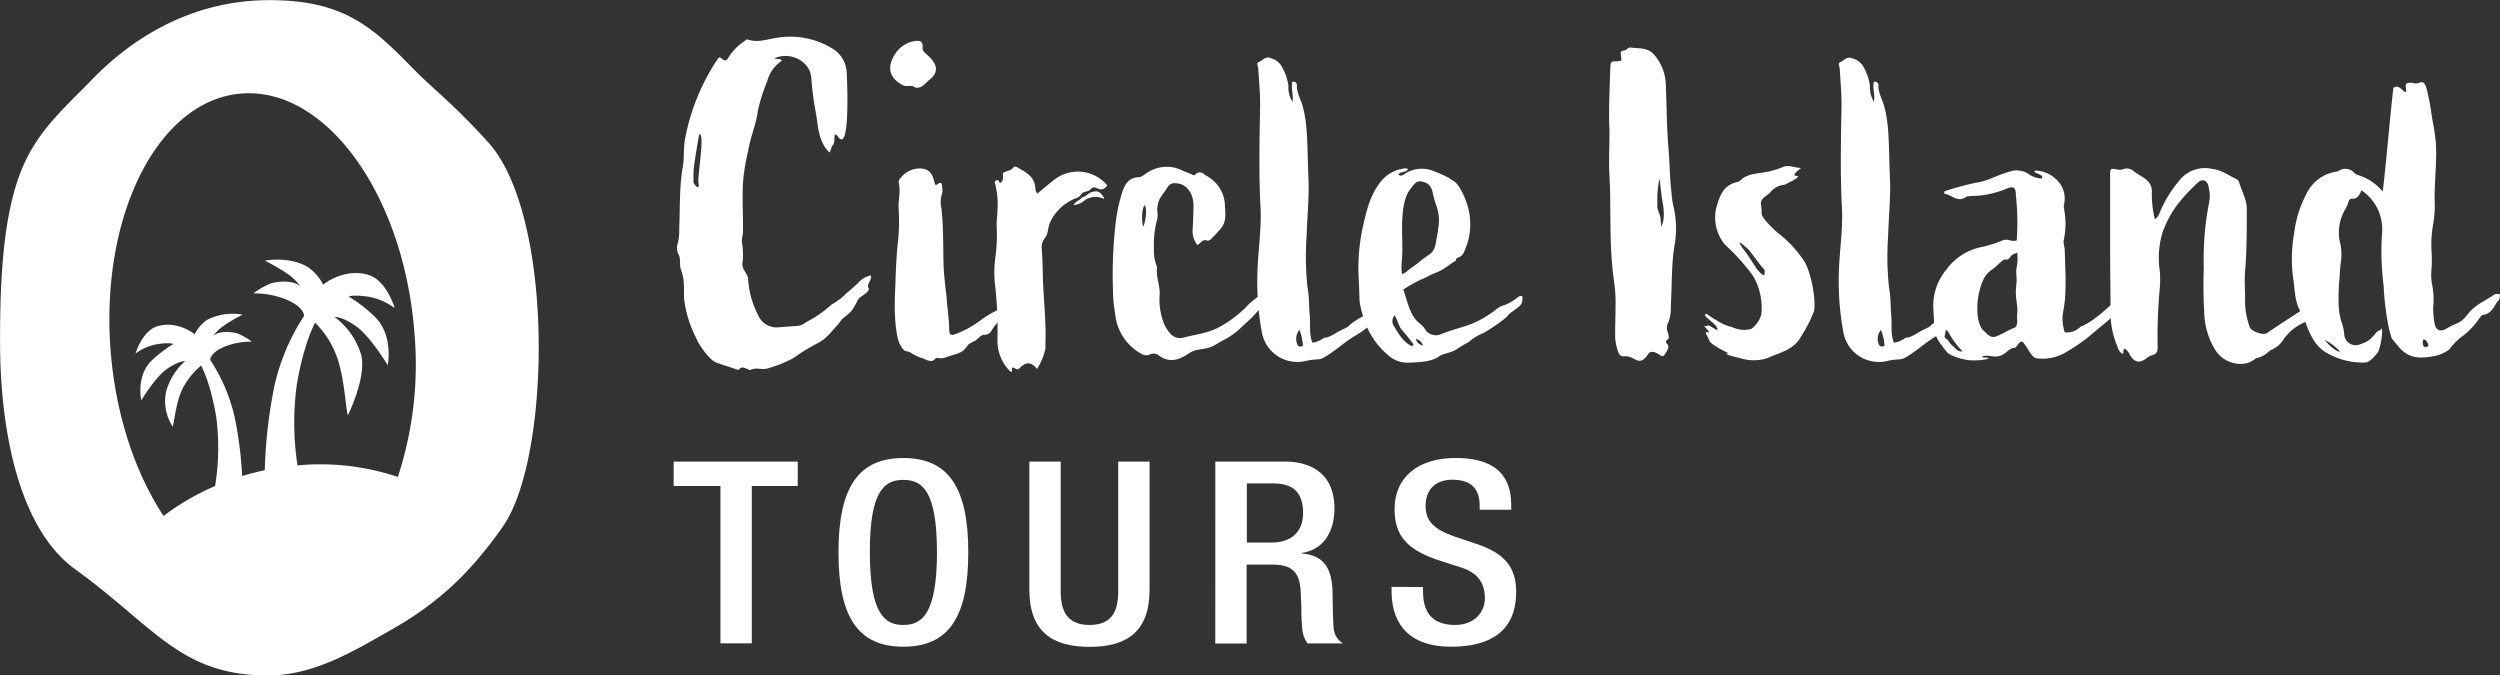 <svg id="Layer_1" data-name="Layer 1" xmlns="http://www.w3.org/2000/svg" viewBox="0 0 471.27 127.28"><rect x="0" y="0" width="471.27" height="127.28" fill="#333333" stroke="none"/><defs><style>.cls-1{fill:#fff;}</style></defs><path class="cls-1" d="M171.39,27.31a5.57,5.57,0,0,1,2.6,4.61c.16,3.43.5,14.81-1.59,12-1.18-1.51-.42.92-1,1.5-.42.42-.33,1-.67,1.42-2.17-2.09-2.09-5-2.59-7.61a58.32,58.32,0,0,1-.84-6.53c-.25-3.09-4-5-7-3.59a11,11,0,0,0,1.26.16c.17.17.17.34,0,.42A6.37,6.37,0,0,0,159,33.42a32.2,32.2,0,0,0-1.76,5.52c-.33,2.6-1.42,5-1.84,7.62a42.46,42.46,0,0,0-.84,4.6c-.42,3.35,0,8.87-.16,11.13a4.31,4.31,0,0,0-.17,1.51,12.84,12.84,0,0,1,.08,4c-.08,1,1,1.93,1.09,2.85a16.82,16.82,0,0,0,1.93,6.94,3.76,3.76,0,0,0,4,2.18l3.43-.25a2.75,2.75,0,0,0,1.51-.67,21.6,21.6,0,0,0,4.85-3.35,11.76,11.76,0,0,0,2.26-1.59c1-1,2-1.67,3-2.76A4.79,4.79,0,0,1,178.5,70c.42.67-1,1.92-.33,2.42a3.53,3.53,0,0,1-.08.42c-.59.84-1.59,1.09-2,1.76a12.61,12.61,0,0,1-1.26,2.17c-.5.51-1.09.93-1.67,1.43-.25.25-.5.67-.84,1.08-1.75,1.93-2.34,2.77-4,3.6A34.64,34.64,0,0,0,164,85.55a22.88,22.88,0,0,1-4.69,1.92c-1.5.51-2.09-.25-3.43.34-.25.08-.59-.17-.84-.25-.42-.17-.84-.34-1.17,0a.58.58,0,0,1-.42.25c-1.59-.59-2.67-.84-4.18-1.42-1.17-.51-3.1-3.18-3.6-4.44a21.86,21.86,0,0,1-2.34-7.53c-.08-2.17.16-3.35-.59-5.52-.33-.84,0-1.84-.41-2.76a2.67,2.67,0,0,1-.17-2.26,10.33,10.33,0,0,0,.25-2.76c.17-3.85,0-7.78.67-11.55.33-1.92.08-3.76.5-5.69a40.63,40.63,0,0,1,6.11-14.72.92.92,0,0,1,.33-.25c.09.08.25.08.34.16.58.59,1,.5,1.34-.16a10,10,0,0,1,2.92-3c.26-.16.42-.5.84-.33,1.76.58,3.52-.09,5.19-.34A15.24,15.24,0,0,1,171.39,27.31Zm-26.1,21.51a13.82,13.82,0,0,0-.17,3.18c-.33.67,1.25,2.26.92.67-.25-1.26,1.26-9.29.17-9.29C146.12,43.38,145.29,48.65,145.29,48.82Z" transform="translate(-14.37 -18.09)"/><path class="cls-1" d="M188.3,26.9c-.09.75.25,1,.92,1.59,1.76,1.59,2.26,3.09.42,4.6-.84.58-1.43,1.76-2.76,1.51-.59-.59-1.51-.09-2.26-.42-2.76-1.43-3.18-3.6-1.26-6.28a5.33,5.33,0,0,1,3.6-2.09C188,25.73,188.3,26,188.3,26.9Zm2.17,25.35c.09.25.09.58.34.75.92-.67,1.17-.58,1.17.5a2.26,2.26,0,0,1-.08,1.26,5.09,5.09,0,0,0-.08,2.51c.41,3.51.33,7,.41,10.54.08,2.18.34,4.27.59,6.44.08,1.51.33,3,.42,4.52.16,1.68-.26,2.93,1.33,2.26a18.8,18.8,0,0,0,4.35-2.34,18.69,18.69,0,0,1,3.19-2,4.63,4.63,0,0,0,1.25-.84c.75-.58,1.59-1.17,2.68-.33a9.34,9.34,0,0,1-2,2,9.42,9.42,0,0,0-2.68,2.76,1.53,1.53,0,0,1-1.5.92c-.51,0-1.09.67-1.51,1s-1.09.5-1.51.92a5.78,5.78,0,0,1-.92,1.09,4.72,4.72,0,0,1-1.5.67l-1.59.5a2.67,2.67,0,0,1-1.17.25c-.25,0-.51-.08-.76-.08-.33.17-.5.5-.83.59a2.8,2.8,0,0,1-1.51-.42,9,9,0,0,1-2.43-1.09c-.41-.33-1-.25-1.33-.5-1.26-1.34-1.34-3-1.59-4.69a45.11,45.11,0,0,1-.09-6.69c.09-2.68.17-5.44.42-8.12a39.34,39.34,0,0,0,.25-7c-.17-1.67.42-3.34,0-5.1-.08-.59.59-1.17,1-1.59a4.74,4.74,0,0,1,2.76-1.09C189.3,49.82,190.06,50.57,190.47,52.25Z" transform="translate(-14.37 -18.09)"/><path class="cls-1" d="M209.55,53.67a1.65,1.65,0,0,0,.17.59c0,.08.09.16.17.33,1.09-.84,2.09-1.76,3.18-2.59a7.22,7.22,0,0,1,10,1,1.27,1.27,0,0,1-1.84.59c-.59-.25-.92-.25-1.26.16-.58.67-1.5.26-1.92,1.18l-.5.41a8.73,8.73,0,0,0-5.27,4.77c-.42,1-.26,1.93-.93,2.85a2.71,2.71,0,0,0-.58,2.17c.08,1.51.17,3.1.17,4.61.08,3.34.41,6.61.5,9.87.08,1.42,0,2.76,0,4.18a11.25,11.25,0,0,1-1.59,3.85c-1.09-1.34-2-1.42-3.26-.17-.59.59-.92-.16-1.34-.08-.34.25,0,.5-.09.75h-.33a8.2,8.2,0,0,1-2.43-6.1,74.74,74.74,0,0,0-.5-10.63,21.64,21.64,0,0,1,.09-4.69,32.11,32.11,0,0,0,.25-6.27c0-.92.16-1.84.16-2.76a15.77,15.77,0,0,0-.41-4.86.46.46,0,0,1,.25-.75c.42-.17.42.34.66.5.76-.41.51-1.17.51-1.84.67-.5,1.5-.41,2-1.09.17-.25.51-.16.76,0C207.8,50.57,209.47,51.41,209.55,53.67Zm13,1.76c-.08.08-.25.17-.25.08a3.59,3.59,0,0,0-3.34.25,3.79,3.79,0,0,1-2.18,1c.25-.67.84-.76,1.17-1.09l.5-.42c.51-.08.84-.5,1.42-.84C221.19,53.92,221.69,54.09,222.52,55.43Z" transform="translate(-14.37 -18.09)"/><path class="cls-1" d="M239.09,51a.44.44,0,0,0,.67-.08,1.16,1.16,0,0,1,1.76.17,2.19,2.19,0,0,1,.59.33A6.46,6.46,0,0,1,245.28,57c.09,1.34.26,2.68-.58,3.93a28.35,28.35,0,0,1-2.17,2.34c-.09.09-.42.25-.59.17-.84-.33-1.17.42-1.84.84a4.18,4.18,0,0,1-.92-2.68c.08-1.59.17-3.18.17-4.77,0-2.59-1.59-4.18-3.27-4.18a1.5,1.5,0,0,0-1.67.83c-.42.67-.92,1.26-1.34,1.93a4.65,4.65,0,0,0-.5,2.84,3.17,3.17,0,0,1-.09,1.26,18.42,18.42,0,0,0-.58,5.6,7.74,7.74,0,0,0,.5,3.1c0,.08.08.17.08.25-.24,1.67.51,3.26.51,4.94a12.46,12.46,0,0,0,.83,5.77A7,7,0,0,0,235,81a2.45,2.45,0,0,0,2.68.67c2.68-.67,4.86-.84,7.12-2.26a21.17,21.17,0,0,0,5-4A26,26,0,0,1,252,73.67a2.82,2.82,0,0,1,2.34-.59c-.33,1.43-1.42,2.18-2.42,3.18l-1.17,1.26c-.51.58-1.26,1.25-3,2.84A12.54,12.54,0,0,1,245,82.2c-.42.25-1.84,1.09-2.26,1.26-1.84.67-2.76.25-4.26,1.25-1.84,1.26-3.69,1.84-5.61.42a1.56,1.56,0,0,0-1.67-.25,1.61,1.61,0,0,1-1.51,0,9.63,9.63,0,0,1-5.1-7.61,28.59,28.59,0,0,1-.42-4.69,83.62,83.62,0,0,1,.58-13A30.07,30.07,0,0,1,226,54.09c.5-1.34,1.17-2.51,3-2.59.59,0,1.17-.59,1.76-.93a6.6,6.6,0,0,1,6.69-.24C238,50.57,238.59,50.74,239.09,51Zm-9.2,9.79c.33-.5.84-3.43.25-4C229.56,57.27,229.56,60.2,229.89,60.78Z" transform="translate(-14.37 -18.09)"/><path class="cls-1" d="M255.91,30.49a10.09,10.09,0,0,1,1.34,3.77,5,5,0,0,0,.75,3c.26-1.34-.33-2.59,0-3.76.59-.09.93.33.84.75,0,1.42.75,2.59,1.09,3.85,1,3.6.84,7.36,1.09,13.55.17,3.35-.25,7.62-.34,10.88a55.22,55.22,0,0,0,.17,9.79c.34,1.76.25,3.51.42,5.27s-.17,3.43.5,5.1a4.54,4.54,0,0,0,2.17-.92c.26-.16.26.34,2.43-1,.84-.5,1.93-.92,2.18-1.17,1.34-1.34,3.51-2.18,5.19-3.26a1.82,1.82,0,0,1,1.75-.09,18.22,18.22,0,0,1-5.44,5c-2.25,1.34-2.76,2-4.85,3.43-2.43,1.68-1.75.84-4.6,1.43a6.79,6.79,0,0,1-8.37-5.44,52.1,52.1,0,0,1-.83-10.88c.08-4.27.83-8.54.58-12.8-.33-5.94-.17-13.39-.08-18.24.08-2.6-.17-5.11-.34-7.7,0-.42-.41-1.09.09-1.25.75-.34,1.34-1.18,2.25-.76A3.45,3.45,0,0,1,255.91,30.49Zm3,52.55a.66.66,0,0,0,1.08.17,9.92,9.92,0,0,0-.66-2.93A2.61,2.61,0,0,0,258.93,83Z" transform="translate(-14.37 -18.09)"/><path class="cls-1" d="M279.76,50c-.17.58-1.59.42-1.76,1,.34.34.76.17,1.09-.08a5.85,5.85,0,0,1,5.53-.58c.41.16.91.33,1.25.5a17.32,17.32,0,0,1,1.67.83l.92.59c1.17.75,2.76,4.18,3,6.86a11.89,11.89,0,0,1-.66,5.35c-.34.84-.51,1.85-1.6,2.18-.33.08-.33.34-.41.59-1.34.75-2,1.59-3.94,2.34-.92.33-1.67.84-2.5,1.17a23.73,23.73,0,0,0-3.44,1.93c.67,1.92,1,3.76,2.09,5.35.68.92,1.26,1.09,1.93,2a2.38,2.38,0,0,0,3.18,1c4.18-1.59,5.6-1.34,9.37-3.93,1.26-.84,1.26-1.17,2.76-1.59a10.37,10.37,0,0,0,2.09-1.26c.25-.16.51-.5,1-.33.25,1.84-.84,2-1.76,2.84a3.63,3.63,0,0,0-1.17,1.09,34.28,34.28,0,0,1-4.35,3,9.26,9.26,0,0,0-2.76,1.68c-.42.25-1.68.92-2.1,1.25-1.33.92-2.75.92-3.43,1.42-1.58,1.18-4.09,1.18-6,1.26A5.42,5.42,0,0,1,276,85a14.62,14.62,0,0,1-4.35-6.27,5.14,5.14,0,0,1-.26-.84,15.35,15.35,0,0,1-.75-3.26c0-.67-.08-3-.17-4.44a36.56,36.56,0,0,1,.76-9.11c.67-3,1.33-6,3.26-8.54a6.75,6.75,0,0,1,4-2.59C278.76,49.91,279.59,49.65,279.76,50Zm-2.59,29.62c.92,1.51,1.75,3,3.43,3.76a1,1,0,0,1,.25-.33,29.06,29.06,0,0,0-2-2.51c-.84-.84-.92-2-1.59-3A1.64,1.64,0,0,0,277.17,79.61Zm2.93-25.69c-.93,1.17-1.26,3.43-1.34,4.86-.26,2.92.16,6-.17,8.86a8.85,8.85,0,0,0,.08,2.1c.59-.09,1.43-1,1.76-1.18,1.26-.83,2.18-1.75,3.26-2.42,1.42-.92,1.26-2.18,1.68-4.1.08-.25.08-.92.16-1.17a8.27,8.27,0,0,0-.25-3.6,20.09,20.09,0,0,1-.83-2.85,2.82,2.82,0,0,0-1-1.75C281.6,51.83,281.27,52.33,280.1,53.92Zm2.51,29.29A1.68,1.68,0,0,0,281.27,82,1.64,1.64,0,0,0,282.61,83.21Z" transform="translate(-14.37 -18.09)"/><path class="cls-1" d="M326.12,28.32a9.06,9.06,0,0,1,2.26,5.52c.17,3.68.17,8.2.5,12.13.25,2.85.25,5.69.59,8.54a17,17,0,0,0,.5,3.09,18.74,18.74,0,0,1,0,7.12c-.5,3.34-.42,6.69-.59,10-.08,1.51.09,3-.67,4.44a2.28,2.28,0,0,0,.09,1.67c.08.5.42,1-.25,1.42-.25.17-.09.5.08.67.42.5.17.92-.08,1.43-.67,1.08-.67,1.08-1.68.41-.67-.41-1.42-.5-1.76,0-1.84,2.85-2.5.25-4.59.5a1,1,0,0,1-1.09-.83,8.59,8.59,0,0,1-.59-2.93c0-2.26.08-4.52.08-6.69,0-2.43-.5-4.69-.66-7-.51-5.69-.17-11.3-.51-16.9-.16-2.93.09-5.94,0-8.79-.16-3.43.09-7.78.17-11.21.08-1.26.08-1.26,1.42-1.26a1.72,1.72,0,0,1,.59-.08c.25-.58-.17-1.09,0-1.67.25-.42.84-.17,1.17-.59.17-.17.5-.33.67-.25C323.27,27.23,325,27.06,326.12,28.32Zm1.09,23.43a17.23,17.23,0,0,0-.42,3.51v1.93c0,.33.5,1.42.58,1.84l.17,1.84a9.32,9.32,0,0,0,.34-1,7.66,7.66,0,0,0,.08-2.34c0-.5-.25-1.67-.33-2.26Z" transform="translate(-14.37 -18.09)"/><path class="cls-1" d="M353.82,49.74c.33,0-2.26,1.51-.67,1.51.58,0-.42.75-1.59,1.25a2.78,2.78,0,0,1-.84.42,3.92,3.92,0,0,0-2.42,1.17c-.67,1-2.35,1.25-1.93,2.84a9.06,9.06,0,0,1,.08,1.51c.17.92,2.6,3.26,3.44,3.85a21.76,21.76,0,0,1,4.68,5.19c1.17,2,2.18,7,1.76,9.28a27.23,27.23,0,0,1-2.51,4.86c-1.26,2.42-4.35,3.09-6,3.85a7.23,7.23,0,0,1-1,.33,8.61,8.61,0,0,1-4.35-.17c-.92-.25-3.18-.75-2.51-.92.42-.08.83.34-1.59-1-2.26-1.34-1.51-1.26-2.18-2.26-.75-1.26.42-.5.34-.75-.09-.42-1.34-1.34-.67-1.17.33.08.25-.09.5-.09.67.09,1.84,1.26,1.76.67-.09-.75-1.59-1.67-2.26-2.42-.34-1.18,1.09.33,1.92.66a9.35,9.35,0,0,0,3.18,1.43,5.26,5.26,0,0,0,3.51.33,5.07,5.07,0,0,0,1.93-2.76,11.87,11.87,0,0,0-1.59-7.28,39,39,0,0,0-5.27-5.86,8,8,0,0,1-1.42-7.69c.58-1.93,1.42-3.6,3.68-4.1a1.58,1.58,0,0,0,.92-.59c1.34-1,2.76-1,4.27-1.26a16.38,16.38,0,0,0,3.51-1C351.47,49.07,352.65,49.74,353.82,49.74ZM342.44,63.8c-.59-.09,1.25,2.09,1.59,2.67l1.59,2.43c.42.42.92,1.09,1.34,1.09,0-.34.16-.76,0-1.09a12.6,12.6,0,0,1-.92-1.09L344,65.13Z" transform="translate(-14.37 -18.09)"/><path class="cls-1" d="M365.53,30.49a10.09,10.09,0,0,1,1.34,3.77,5.12,5.12,0,0,0,.75,3c.26-1.34-.33-2.59,0-3.76.59-.09.93.33.84.75,0,1.42.76,2.59,1.09,3.85,1,3.6.84,7.36,1.09,13.55.17,3.35-.25,7.62-.34,10.88a55.22,55.22,0,0,0,.17,9.79c.34,1.76.25,3.51.42,5.27s-.17,3.43.5,5.1a4.62,4.62,0,0,0,2.18-.92c.25-.16.25.34,2.42-1,.84-.5,1.93-.92,2.18-1.17,1.34-1.34,3.51-2.18,5.19-3.26a1.82,1.82,0,0,1,1.75-.09,18.31,18.31,0,0,1-5.43,5c-2.26,1.34-2.77,2-4.86,3.43-2.43,1.68-1.75.84-4.6,1.43a6.79,6.79,0,0,1-8.37-5.44A52.78,52.78,0,0,1,361,69.82c.08-4.27.83-8.54.58-12.8-.33-5.94-.17-13.39-.08-18.24.08-2.6-.17-5.11-.33-7.7,0-.42-.42-1.09.08-1.25.75-.34,1.34-1.18,2.25-.76A3.45,3.45,0,0,1,365.53,30.49Zm3,52.55a.67.67,0,0,0,1.09.17,10.28,10.28,0,0,0-.67-2.93A2.61,2.61,0,0,0,368.55,83Z" transform="translate(-14.37 -18.09)"/><path class="cls-1" d="M402,51.91a4.89,4.89,0,0,1,1.42,4.86v.5a14.71,14.71,0,0,1,0,6c-.17.67.17,1.34.17,2,.08,2.85.25,5.77.08,8.62,0,1.09-.42,2.93-.5,4a8.51,8.51,0,0,0,.42,2.84,3.49,3.49,0,0,0,3-1.09c2.84-1,6.19-4.77,7.61-5.6a5,5,0,0,1-1.42,3.51c-.83.92-3.35,2.85-4.27,3.68a32.29,32.29,0,0,1-4.43,3.1,8.69,8.69,0,0,1-5.52,1.34c-.84,0-1.26-.76-1.68-1.34a9.73,9.73,0,0,0-1.25-1.84,1,1,0,0,0-.84.5c-.16.25-.42.67-.67.67-1.09.08-1.34.92-2.51,1.42s-1.75,0-3,.08c-.5,0-.92.34-.08.34,1.92,0-.34.67-2.85.5-1.17-.08-3.68-.75-4.35-1.59-1.84-2.34-2.26-2.93-2.34-4.93l-.17-3.27a10.57,10.57,0,0,1,2.51-7.36,10.69,10.69,0,0,1,6.53-4.18,22.49,22.49,0,0,0,4-1.26c.92-.42,1.68.34,2.68,0a48.69,48.69,0,0,0-.17-8.62c0-1.34-.42-1.67-1.67-1.17a17.58,17.58,0,0,1-6.94,1.42c-.26.09-.59,0-.76.17-1.67,1.17-2.76-.5-4.1-.58-.08-.59.17-.59.34-.59A57.46,57.46,0,0,1,387,52.5c1.84-.25,3.26-1.09,5-1.67a17,17,0,0,1,2-.59,4.29,4.29,0,0,1,2.68.59,4.87,4.87,0,0,0,2.59.92c.25-.59-.17-.59-.67-.92-.67-.09-1-.59-.42-.59A6,6,0,0,1,402,51.91Zm-20.84,30c.59.33.76,1,1.26,1.34s.83,1.17,1.92,1.09a16.73,16.73,0,0,1-2.42-3.18c-.17-.34-.84-1.51-.84-.34C381.1,81.2,380.68,81.62,381.18,81.87Zm12.3-15.56c-.33.41-.42.67-.83.67a1,1,0,0,0-.92.33c-.84.67-.92.92-1.76,1.51a4.73,4.73,0,0,0-1.84,2.25c-1.51,3.69-1.17,8,.08,9.21.92.84,1.42,1.59,2.51,1.17.75-.25,2.59-1.34,3.35-1.59.5-.17.59-.75.59-1.34a8.4,8.4,0,0,1,0-1.51c.16-1.5-.51-2.84-.17-5.35.17-1.17-.17-2.17.08-3.35a8.89,8.89,0,0,0,.09-2.59A2.49,2.49,0,0,0,393.48,66.31Z" transform="translate(-14.37 -18.09)"/><path class="cls-1" d="M436.07,51.91l.34.34c.42,1.67,1.42,3.18,1.5,5.1,0,4,0,8-.33,12-.17,2,.08,4,0,5.94a15.38,15.38,0,0,0,.84,4.35c.16.84,2.59,1.76,3.26,1.25,2.93-2,5.27-3.43,8.2-5.43a.51.51,0,0,1,.75,0c-.42,1.08-.83,2.92-2.09,3.51a9.12,9.12,0,0,0-3.76,3.18,5,5,0,0,1-2.51,2,5,5,0,0,1-2.68,1.5,4.11,4.11,0,0,1-2.18,1,5.65,5.65,0,0,1-5.6-2.85,14.14,14.14,0,0,1-1.93-7c-.17-2.76-.17-5.43-.08-8.2a55.06,55.06,0,0,1,1-12.29,6.74,6.74,0,0,0-.08-2.93c-.17-1.17-1.09-1.84-2.17-.76-3,2.85-5.11,5.36-6.53,9.29a16.82,16.82,0,0,0-.5,7.36,19,19,0,0,1,0,3,100.59,100.59,0,0,0-.42,11.38c0,.92-.34,1.25-1.34,1.5a4.31,4.31,0,0,0-.92.59c-1.17.83-2.09.67-2.93-.67a2.92,2.92,0,0,0-1-1.26c-.42.25-.17.67-.34,1-.75-.34-.92-1-1.17-1.68a16,16,0,0,1-1.17-5.94c0-3.85-.08-7.61-.08-11.46V51c0-1.17.08-1.17,1.17-1a2.13,2.13,0,0,0,1.25,0,1.9,1.9,0,0,1,2,.34c.75.58,1.59,1,2.34,1.58a2.81,2.81,0,0,1,1.09,2.6,20.25,20.25,0,0,0,.58,4.93,2.59,2.59,0,0,0,.93-1.33,23.16,23.16,0,0,1,3.68-6,6.14,6.14,0,0,1,6.27-2.17C433.32,50.16,434.57,51.25,436.07,51.91Z" transform="translate(-14.37 -18.09)"/><path class="cls-1" d="M471.72,34.51a43,43,0,0,1,1.09,5.69,49.15,49.15,0,0,1,.76,4.94c.16,3.51-.26,6.94-.26,10.46a20.85,20.85,0,0,1-.33,5.1,21.66,21.66,0,0,0-.25,4.68,24.67,24.67,0,0,1,0,3.44,10,10,0,0,0,.16,3.17,14.51,14.51,0,0,1,.17,3.85,14.17,14.17,0,0,0,.25,3.18c.17,1.26,1,1.68,2.1,1.09,2.34-1.42,2.59-.75,4.26-2.93,1.34-1.67,3.26-2.42,4.94-3.59a1.33,1.33,0,0,1,1,0,1.56,1.56,0,0,1-.33,1.25,1.57,1.57,0,0,0-.34.42c-.58,1-1.17,2-2.42,2.17-.42.09-.59.42-.84.76a13.79,13.79,0,0,1-3,3.18,12.38,12.38,0,0,0-2.6,2.59,7.06,7.06,0,0,1-3.34,1.34c-3,.5-4.77.08-6.61-2.34-.34-.34-.59-.76-.92-1.09-.17-.67-.42-1.42-.5-1.84a51.37,51.37,0,0,1-1-8,52.37,52.37,0,0,1-.34-9.53,9.19,9.19,0,0,0-.75-4.94,9.06,9.06,0,0,0-3.09-3.6c-.42.92-.75,1.68-1.84,1.59-.42,0-.59.42-.67.76a5.7,5.7,0,0,1-.67,1.42,8.92,8.92,0,0,0-1,5.52,10.3,10.3,0,0,1,.34,3.93c-.25,1.51-.25,3.1-.42,4.6-.08,2.51-.25,4.94.59,7.28a9,9,0,0,1,.42,2,2.15,2.15,0,0,0,3,1.93c1.59-.51,1.92-.92,3.09-2.26a1.38,1.38,0,0,1,.75-.42l.17-.34c.34.42-.08,3.18-.58,4.36,0,.08-1.34,1.92-2.35,2.09a13.58,13.58,0,0,1-7.7-2c-1.33-.84-2.59-2.34-3.76-5.77a21.11,21.11,0,0,0-.92-1.93c-1.09-1.92-1-4.18-1.34-6.27a26.85,26.85,0,0,1,.17-8.2,21.11,21.11,0,0,1,2.26-7.45,7.48,7.48,0,0,1,5.69-4.35c.33,0,.58-.25.83-.34a2.19,2.19,0,0,1,2.35.34,2.24,2.24,0,0,0,.75.58,9.74,9.74,0,0,1,4.85,3.18c.76-6.52,1.26-13.05,2-19.57,1-.68,1.51.41,2.26.83.08-.17.17-.25.17-.33-.25-1.34-.09-1.51,1.17-1.43a2.05,2.05,0,0,0,1.25,0C471.14,33.34,471.47,33.84,471.72,34.51ZM455.49,84.38a9.13,9.13,0,0,0-2.85-2.18C453,82.79,454.74,84.46,455.49,84.38Zm15.65-1.26a.5.5,0,0,0,.75.34c.42-.17.25-.42.08-.76a1.17,1.17,0,0,0-.75-.66A1.56,1.56,0,0,0,471.14,83.12Z" transform="translate(-14.37 -18.09)"/><path class="cls-1" d="M150.18,109.7h-8.82v-4.6h23.39v4.6h-8.66v29.66h-5.91Z" transform="translate(-14.37 -18.09)"/><path class="cls-1" d="M172.43,122.23c0-12.24,3.73-17.8,12.23-17.8s12.24,5.56,12.24,17.8S193.17,140,184.66,140,172.43,134.46,172.43,122.23Zm18.56-.14c0-11.52-2.8-13.54-6.33-13.54s-6.32,2-6.32,13.54c0,11.75,2.8,13.81,6.32,13.81S191,133.84,191,122.09Z" transform="translate(-14.37 -18.09)"/><path class="cls-1" d="M214.32,105.1v24.57c0,4.36,1.87,6.23,5.45,6.23s5.39-1.87,5.39-6.23V105.1h5.91v24.13c0,7.92-4.25,10.8-11.3,10.8s-11.36-2.88-11.36-10.8V105.1Z" transform="translate(-14.37 -18.09)"/><path class="cls-1" d="M243.47,105.1h13.06c5.19,0,9.39,2.45,9.39,8.83,0,4.41-2.08,7.82-6.17,8.39v.1c3.73.33,5.6,2.21,5.81,7,.05,2.25.05,4.89.2,6.95a3.72,3.72,0,0,0,1.77,3h-6.69a5.55,5.55,0,0,1-1-3c-.1-1-.15-2.06-.15-3.07s-.06-2.16-.11-3.4c-.15-3.75-1.4-5.38-5.39-5.38h-4.82v14.88h-5.91Zm10.63,15.26c3.78,0,5.91-2.12,5.91-5.57,0-3.65-1.66-5.57-5.6-5.57h-5v11.14Z" transform="translate(-14.37 -18.09)"/><path class="cls-1" d="M282.62,128.75v.87c0,4.17,2,6.28,6.06,6.28,3.68,0,5.6-2.49,5.6-5,0-3.6-2-5.18-5.29-6.09l-4-1.3c-5.39-1.92-7.73-4.51-7.73-9.4,0-6.24,4.62-9.69,11.51-9.69,9.49,0,10.48,5.47,10.48,9v.76H293.3v-.72c0-3.11-1.45-4.94-5.19-4.94-2.54,0-5,1.3-5,4.94,0,2.93,1.61,4.42,5.55,5.81l4,1.34c5.24,1.73,7.52,4.32,7.52,9.07,0,7.3-4.77,10.32-12.24,10.32-9.17,0-11.25-5.66-11.25-10.46v-.82Z" transform="translate(-14.37 -18.09)"/><path class="cls-1" d="M106.34,44.84c-6.83-7.49-10.24-9.88-14-13.72-7.62-7.79-13-13-27.1-13C51.4,18.09,40,24.46,31.5,33.31,27.28,37.69,22,42.2,19,48.8c-4.2,9.05-4.62,22.72-4.62,33.75,0,15.89,3.27,35,14.18,42.87,15,10.83,19.8,20,36.33,20,8.73,0,16.35-4.7,23.28-8.64,8.42-4.78,14.62-10.33,21-19.43C118.3,104.27,118.94,58.63,106.34,44.84ZM89.37,108a45.9,45.9,0,0,0-18.92-2.18,53.4,53.4,0,0,1-.16-15c1.32-8.09,3.48-11.89,3.48-11.89a16.67,16.67,0,0,1,3.69,5.41c1.73,3.72,2,10,2.47,12.05,0,0,3.56-7.06,2.53-11.41a13.78,13.78,0,0,0-5-7.11s1.27-.21,4,1.7,6,7.37,6,7.37,1.14-5.5-2.35-9.06A27.62,27.62,0,0,0,80.11,74s.58-.4,3.55,0a11.7,11.7,0,0,1,5.12,2.17s-1.51-5.23-5-6.28c-4.61-1.35-8.5,1.85-8.5,1.85a8.89,8.89,0,0,0-2.81-3.26c-3.58-2.18-8.18-1.25-8.18-1.25A37.31,37.31,0,0,1,69,70a11.3,11.3,0,0,1,2,2.06s-1.42-1.5-5.46-.59a13.67,13.67,0,0,0-3.4,1.93,15.91,15.91,0,0,1,6.44,1.26c3.23,1.42,3.1,3,3.1,3A39.94,39.94,0,0,0,66,91.31a94,94,0,0,0-1.72,15.42c-1.45.31-2.87.67-4.26,1.1a74.37,74.37,0,0,0-1.32-10.65A32.69,32.69,0,0,0,54,85.94s-.1-1.27,2.55-2.44a13.14,13.14,0,0,1,5.29-1,11.48,11.48,0,0,0-2.8-1.59c-3.31-.74-4.48.48-4.48.48a9.31,9.31,0,0,1,1.67-1.68,30.5,30.5,0,0,1,3.86-2.3,10.49,10.49,0,0,0-6.72,1,7.41,7.41,0,0,0-2.31,2.68s-3.19-2.63-7-1.51c-2.9.86-4.14,5.15-4.14,5.15a9.63,9.63,0,0,1,4.21-1.78c2.43-.35,2.91,0,2.91,0a23.16,23.16,0,0,0-4.18,3.21C40,89.05,41,93.57,41,93.57s2.66-4.47,4.94-6,3.32-1.4,3.32-1.4a11.8,11.8,0,0,0-3.59,5.81,8.74,8.74,0,0,0,1.27,6.55c.42-1.71.72-5.58,2.32-8A13.58,13.58,0,0,1,52.28,87s1.77,3.12,2.86,9.77a45,45,0,0,1-.22,12.94,46.13,46.13,0,0,0-9.72,5.64c-5.35-8.11-9.08-19.15-10-31.43-1.91-25.85,9.37-47.45,25.19-48.23S90.6,55.21,92.51,81.06A68,68,0,0,1,89.37,108Z" transform="translate(-14.37 -18.09)"/></svg>
